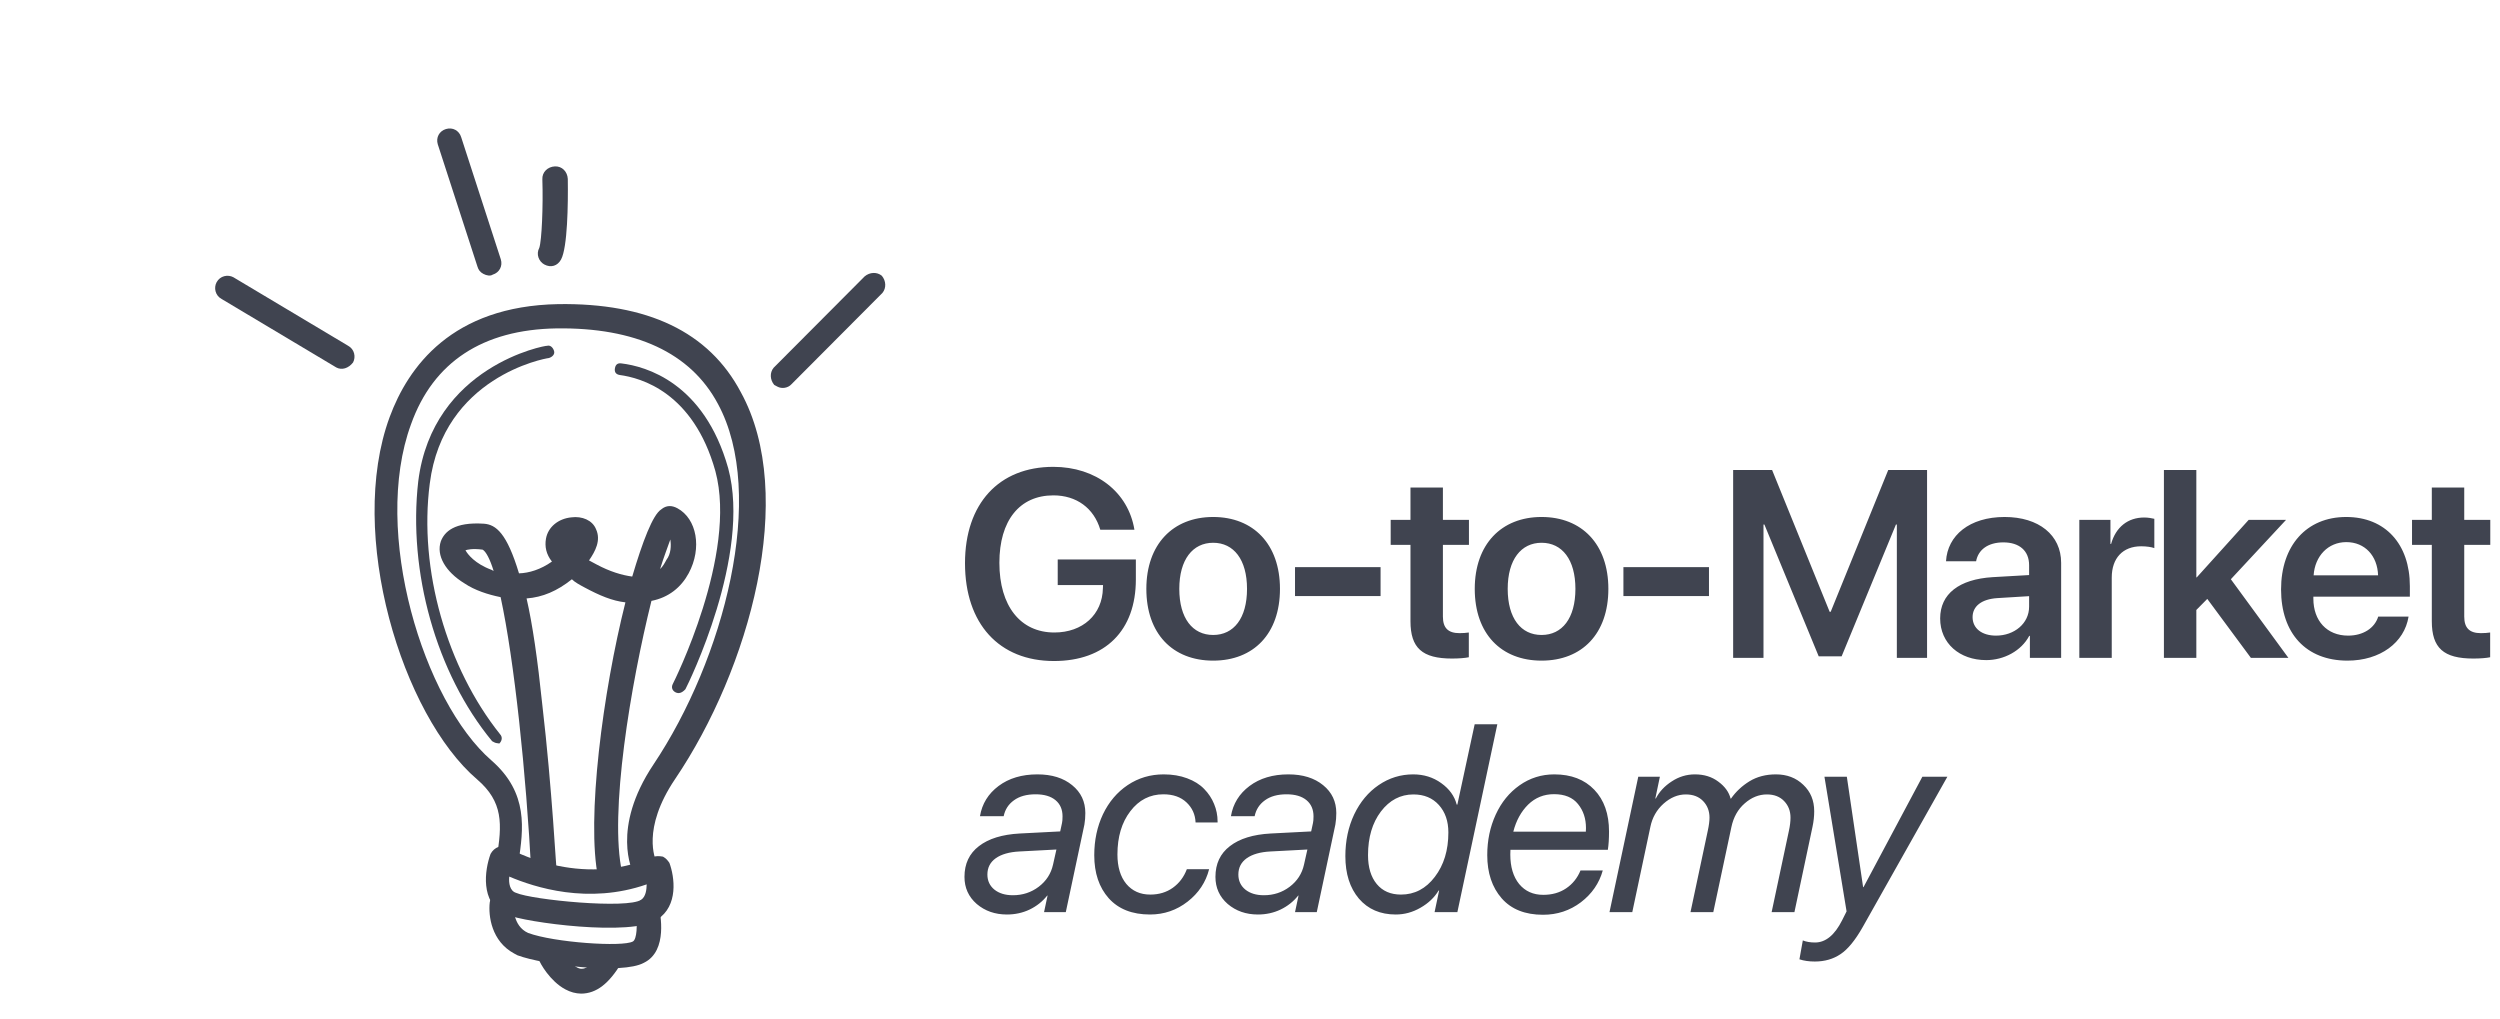 <?xml version="1.0" encoding="UTF-8"?> <svg xmlns="http://www.w3.org/2000/svg" width="2812" height="1146" viewBox="0 0 2812 1146" fill="none"><path d="M1277.61 651.816C1277.61 709.091 1243.34 743.515 1185.47 743.515C1123.8 743.515 1085.43 701.621 1085.43 633.505C1085.43 566.416 1123.66 525.107 1184.74 525.107C1232.79 525.107 1269.12 553.525 1276 595.859H1237.62C1230.45 571.543 1210.82 557.187 1184.89 557.187C1146.8 557.187 1124.1 585.459 1124.1 633.066C1124.1 681.699 1147.83 711.435 1185.91 711.435C1217.85 711.435 1239.97 691.22 1240.55 661.63L1240.7 658.115H1189.72V629.257H1277.61V651.816ZM1364.56 743.076C1319 743.076 1289.41 712.754 1289.41 662.363C1289.41 612.265 1319.3 581.504 1364.56 581.504C1409.82 581.504 1439.71 612.119 1439.71 662.363C1439.71 712.754 1410.12 743.076 1364.56 743.076ZM1364.56 714.218C1387.7 714.218 1402.65 695.468 1402.65 662.363C1402.65 629.404 1387.7 610.507 1364.56 610.507C1341.56 610.507 1326.47 629.404 1326.47 662.363C1326.47 695.468 1341.42 714.218 1364.56 714.218ZM1552.87 670.42H1456.63V637.9H1552.87V670.42ZM1586.5 548.398H1622.98V584.726H1652.27V612.851H1622.98V693.564C1622.98 706.308 1628.84 712.168 1641.73 712.168C1645.1 712.168 1649.78 711.875 1652.13 711.435V739.267C1648.17 740.146 1640.99 740.732 1633.23 740.732C1599.69 740.732 1586.5 728.867 1586.5 698.691V612.851H1564.24V584.726H1586.5V548.398ZM1733.95 743.076C1688.39 743.076 1658.8 712.754 1658.8 662.363C1658.8 612.265 1688.68 581.504 1733.95 581.504C1779.21 581.504 1809.09 612.119 1809.09 662.363C1809.09 712.754 1779.5 743.076 1733.95 743.076ZM1733.95 714.218C1757.09 714.218 1772.03 695.468 1772.03 662.363C1772.03 629.404 1757.09 610.507 1733.95 610.507C1710.95 610.507 1695.86 629.404 1695.86 662.363C1695.86 695.468 1710.8 714.218 1733.95 714.218ZM1922.26 670.42H1826.02V637.9H1922.26V670.42ZM2167.56 740H2133.57V590H2132.55L2071.46 738.242H2045.68L1984.6 590H1983.57V740H1949.44V528.623H1993.24L2057.99 688.144H2059.16L2123.91 528.623H2167.56V740ZM2245.13 714.951C2265.78 714.951 2282.34 701.181 2282.34 682.431V670.566L2246.45 672.763C2228.87 673.935 2218.76 681.845 2218.76 694.15C2218.76 706.894 2229.31 714.951 2245.13 714.951ZM2234.14 742.49C2204.11 742.49 2182.29 723.593 2182.29 695.615C2182.29 668.076 2203.53 651.523 2241.32 649.179L2282.34 646.836V635.703C2282.34 619.443 2271.35 610.068 2253.33 610.068C2236.05 610.068 2225.06 618.418 2222.72 631.308H2188.88C2190.49 602.304 2215.25 581.504 2254.8 581.504C2293.32 581.504 2318.37 601.865 2318.37 633.066V740H2283.22V715.244H2282.48C2273.55 732.089 2254.07 742.49 2234.14 742.49ZM2338.82 740V584.726H2373.83V611.826H2374.56C2379.83 592.929 2393.45 582.089 2411.77 582.089C2416.45 582.089 2420.55 582.968 2423.19 583.554V616.513C2420.11 615.341 2414.55 614.463 2408.4 614.463C2387.74 614.463 2375.29 627.793 2375.29 649.619V740H2338.82ZM2470.88 649.472L2529.33 584.726H2571.37L2509.26 651.523L2574.01 740H2531.82L2482.75 673.642L2470.44 686.093V740H2433.97V528.623H2470.44V649.472H2470.88ZM2639.13 609.775C2618.62 609.775 2603.82 625.449 2602.36 647.129H2674.87C2674.14 625.156 2660.07 609.775 2639.13 609.775ZM2675.02 693.564H2709.15C2704.46 722.861 2677.21 743.076 2640.45 743.076C2593.86 743.076 2565.74 712.461 2565.74 662.949C2565.74 613.877 2594.16 581.504 2638.98 581.504C2683.07 581.504 2710.61 612.119 2710.61 659.287V671.152H2602.07V673.349C2602.07 698.252 2617.3 714.951 2641.18 714.951C2658.17 714.951 2671.06 706.455 2675.02 693.564ZM2735.3 548.398H2771.78V584.726H2801.07V612.851H2771.78V693.564C2771.78 706.308 2777.64 712.168 2790.53 712.168C2793.9 712.168 2798.58 711.875 2800.93 711.435V739.267C2796.97 740.146 2789.79 740.732 2782.03 740.732C2748.49 740.732 2735.3 728.867 2735.3 698.691V612.851H2713.04V584.726H2735.3V548.398Z" fill="#404450"></path><path d="M1139.33 1006.96C1150.27 1006.96 1159.94 1003.78 1168.34 997.435C1176.83 990.99 1182.2 982.689 1184.45 972.533L1188.26 955.541L1146.66 957.738C1135.23 958.324 1126.34 960.863 1120 965.355C1113.75 969.847 1110.62 975.951 1110.62 983.666C1110.62 990.697 1113.26 996.361 1118.53 1000.66C1123.8 1004.86 1130.74 1006.96 1139.33 1006.96ZM1132.59 1028.64C1119.21 1028.64 1107.89 1024.68 1098.61 1016.77C1089.43 1008.76 1084.84 998.607 1084.84 986.302C1084.84 971.556 1090.26 960.033 1101.1 951.732C1111.94 943.334 1127.22 938.597 1146.95 937.523L1192.51 935.179L1194.56 925.658C1194.95 923.998 1195.14 921.507 1195.14 918.187C1195.14 910.472 1192.51 904.418 1187.23 900.023C1181.96 895.629 1174.49 893.431 1164.82 893.431C1154.76 893.431 1146.66 895.677 1140.5 900.17C1134.35 904.564 1130.49 910.521 1128.93 918.041H1102.27C1104.61 904.076 1111.6 892.748 1123.22 884.056C1134.84 875.365 1149.39 871.019 1166.87 871.019C1183.08 871.019 1196.12 875.072 1205.98 883.177C1215.85 891.185 1220.78 901.634 1220.78 914.525C1220.78 919.017 1220.44 923.314 1219.75 927.416L1198.8 1026H1174.34L1178.3 1007.4H1177.86C1172.58 1014.04 1165.99 1019.26 1158.08 1023.07C1150.27 1026.78 1141.77 1028.64 1132.59 1028.64ZM1308.9 871.019C1318.66 871.019 1327.45 872.484 1335.26 875.414C1343.17 878.343 1349.57 882.347 1354.45 887.425C1359.34 892.406 1363.05 898.021 1365.59 904.271C1368.22 910.521 1369.54 917.113 1369.54 924.047V925.072H1344.78C1344.39 916.088 1340.98 908.568 1334.53 902.513C1328.09 896.459 1319.44 893.431 1308.6 893.431C1293.47 893.431 1281.06 899.779 1271.4 912.474C1261.73 925.072 1256.89 941.283 1256.89 961.107C1256.89 975.072 1260.21 986.107 1266.86 994.213C1273.59 1002.22 1282.58 1006.22 1293.81 1006.22C1303.57 1006.22 1312.02 1003.69 1319.15 998.607C1326.38 993.431 1331.65 986.449 1334.97 977.66H1360.02C1356.31 992.308 1348.25 1004.47 1335.85 1014.13C1323.45 1023.8 1309.34 1028.64 1293.52 1028.64C1273.5 1028.64 1258.02 1022.53 1247.08 1010.33C1236.24 998.119 1230.82 982.005 1230.82 961.986C1230.82 945.091 1234.09 929.711 1240.63 915.843C1247.28 901.976 1256.55 891.039 1268.47 883.031C1280.48 875.023 1293.95 871.019 1308.9 871.019ZM1421.62 1006.96C1432.56 1006.96 1442.23 1003.78 1450.63 997.435C1459.12 990.99 1464.5 982.689 1466.74 972.533L1470.55 955.541L1428.95 957.738C1417.52 958.324 1408.64 960.863 1402.29 965.355C1396.04 969.847 1392.91 975.951 1392.91 983.666C1392.91 990.697 1395.55 996.361 1400.82 1000.66C1406.1 1004.86 1413.03 1006.96 1421.62 1006.96ZM1414.89 1028.64C1401.51 1028.64 1390.18 1024.68 1380.9 1016.77C1371.72 1008.76 1367.13 998.607 1367.13 986.302C1367.13 971.556 1372.55 960.033 1383.39 951.732C1394.23 943.334 1409.52 938.597 1429.24 937.523L1474.8 935.179L1476.85 925.658C1477.24 923.998 1477.44 921.507 1477.44 918.187C1477.44 910.472 1474.8 904.418 1469.53 900.023C1464.25 895.629 1456.78 893.431 1447.11 893.431C1437.05 893.431 1428.95 895.677 1422.8 900.17C1416.64 904.564 1412.79 910.521 1411.22 918.041H1384.56C1386.91 904.076 1393.89 892.748 1405.51 884.056C1417.13 875.365 1431.68 871.019 1449.16 871.019C1465.37 871.019 1478.41 875.072 1488.28 883.177C1498.14 891.185 1503.07 901.634 1503.07 914.525C1503.07 919.017 1502.73 923.314 1502.04 927.416L1481.1 1026H1456.63L1460.59 1007.4H1460.15C1454.88 1014.04 1448.28 1019.26 1440.37 1023.07C1432.56 1026.78 1424.07 1028.64 1414.89 1028.64ZM1569.95 1028.64C1552.57 1028.64 1538.75 1022.68 1528.49 1010.77C1518.34 998.754 1513.26 982.836 1513.26 963.011C1513.26 945.726 1516.58 930.052 1523.22 915.99C1529.96 901.927 1539.14 890.941 1550.76 883.031C1562.48 875.023 1575.42 871.019 1589.58 871.019C1601.49 871.019 1611.99 874.291 1621.07 880.834C1630.25 887.377 1636.06 895.433 1638.5 905.004H1639.24L1658.72 814.623H1684.21L1639.24 1026H1613.6L1618.73 1001.68H1618.14C1613.45 1009.5 1606.67 1015.94 1597.78 1021.02C1588.99 1026.1 1579.71 1028.64 1569.95 1028.64ZM1575.81 1006.22C1591.14 1006.22 1603.84 999.584 1613.89 986.302C1624.05 973.021 1629.13 956.371 1629.13 936.351C1629.13 923.656 1625.56 913.353 1618.44 905.443C1611.31 897.533 1601.78 893.578 1589.87 893.578C1575.22 893.578 1563.02 899.974 1553.25 912.767C1543.58 925.56 1538.75 941.918 1538.75 961.839C1538.75 975.609 1542.02 986.449 1548.56 994.359C1555.11 1002.27 1564.19 1006.22 1575.81 1006.22ZM1702.16 935.472H1783.75C1783.85 934.593 1783.9 933.226 1783.9 931.371C1783.9 920.726 1780.92 911.742 1774.96 904.418C1769.01 896.996 1760.02 893.285 1748.01 893.285C1736.58 893.285 1726.87 897.191 1718.86 905.004C1710.95 912.816 1705.38 922.972 1702.16 935.472ZM1735.56 1028.93C1715.44 1028.93 1699.96 1022.78 1689.12 1010.47C1678.28 998.07 1672.86 981.859 1672.86 961.839C1672.86 945.238 1676.04 930.052 1682.38 916.283C1688.73 902.416 1697.67 891.429 1709.19 883.324C1720.81 875.121 1733.85 871.019 1748.3 871.019C1767.25 871.019 1782.24 876.781 1793.27 888.304C1804.31 899.828 1809.83 915.502 1809.83 935.326C1809.83 943.334 1809.39 950.17 1808.51 955.834H1698.94C1698.84 957.005 1698.79 958.763 1698.79 961.107C1698.79 975.072 1702.11 986.156 1708.75 994.359C1715.49 1002.46 1724.52 1006.52 1735.85 1006.52C1745.81 1006.52 1754.41 1004.08 1761.63 999.193C1768.86 994.31 1774.23 987.621 1777.75 979.125H1802.79C1798.79 993.48 1790.59 1005.39 1778.19 1014.87C1765.78 1024.24 1751.57 1028.93 1735.56 1028.93ZM1810.35 1026L1842.72 873.656H1867.04L1861.91 898.119H1862.5C1866.4 890.502 1872.36 884.105 1880.37 878.929C1888.37 873.656 1897.07 871.019 1906.44 871.019C1916.79 871.019 1925.58 873.754 1932.81 879.222C1940.13 884.593 1944.72 890.941 1946.58 898.265H1947.02C1952.49 890.453 1959.42 883.959 1967.82 878.783C1976.31 873.607 1986.23 871.019 1997.55 871.019C2009.96 871.019 2020.21 874.925 2028.32 882.738C2036.52 890.453 2040.62 900.365 2040.62 912.474C2040.62 918.138 2039.99 923.949 2038.72 929.906L2018.36 1026H1992.72L2012.2 934.3C2013.37 928.929 2013.96 924.047 2013.96 919.652C2013.96 912.23 2011.57 906.029 2006.78 901.048C2002 896.068 1995.55 893.578 1987.45 893.578C1978.36 893.578 1970.02 896.947 1962.4 903.685C1954.78 910.326 1949.8 919.213 1947.46 930.345L1927.1 1026H1901.46L1920.94 934.3C1922.21 928.441 1922.85 923.558 1922.85 919.652C1922.85 912.23 1920.45 906.029 1915.67 901.048C1910.88 896.068 1904.39 893.578 1896.19 893.578C1887.3 893.578 1878.95 897.045 1871.14 903.978C1863.42 910.912 1858.49 919.603 1856.34 930.052L1835.98 1026H1810.35ZM2041.29 1081.52C2034.75 1081.52 2028.98 1080.69 2024 1079.03L2027.81 1057.79C2031.62 1059.35 2036.21 1060.13 2041.58 1060.13C2053.5 1060.13 2063.65 1051.78 2072.05 1035.08L2077.03 1025.12L2052.13 873.656H2077.32L2095.63 997.875H2096.07L2162.28 873.656H2190.41L2095.2 1042.7C2086.8 1057.54 2078.5 1067.7 2070.29 1073.17C2062.09 1078.73 2052.42 1081.52 2041.29 1081.52Z" fill="#404450"></path><path d="M564.902 980.143C560.002 977.517 557.072 971.215 558.474 965.658C565.179 926.674 565.885 901.822 536.751 876.742C452.366 804.699 389.762 600.828 438.277 469.137C459.163 412.524 508.361 344.278 627.813 342.078C727.969 340.573 797.313 373.013 833.306 441.193C897.158 557.424 843.113 752.382 759.377 876.231C721.077 932.972 737.52 967.018 738.088 968.899C741.018 975.201 739.528 983.864 731.345 987.362C725.044 990.292 716.381 988.802 712.226 981.844C711.657 979.963 686.904 932.001 734.966 859.992C814.194 741.611 862.985 556.452 807.443 454.138C776.742 396.679 714.748 368.179 625.794 369.381C543.052 370.759 487.299 407.105 462.296 477.282C417.809 598.516 476.435 789.216 552.902 855.438C594.766 892.072 588.63 932.938 583.238 969.472C582.405 976.91 574.79 982.29 567.352 981.457C567.352 981.457 566.127 980.8 564.902 980.143Z" fill="#404450"></path><path d="M567.249 1028.73C540.3 1014.29 545.034 978.978 551.778 960.515C553.747 956.84 556.942 953.822 560.706 952.685C564.469 951.548 568.801 952.293 572.475 954.263C573.7 954.92 652.01 1000.05 734.498 963.844C738.262 962.708 741.368 962.796 745.7 963.541C749.375 965.511 751.168 968.049 752.961 970.587C758.733 986.297 763.406 1018.76 739.337 1034.25C711.416 1053.97 589.387 1037.45 570.356 1028.82C568.474 1029.39 567.249 1028.73 567.249 1028.73ZM572.817 985.986C571.984 993.424 573.601 1002.18 580.382 1004.23C598.188 1012.2 706.086 1022.73 721.315 1011.97C726.392 1008.38 727.225 1000.95 727.402 994.734C661.457 1017.73 601.08 997.982 572.817 985.986Z" fill="#404450"></path><path d="M578.444 1072.57C552.719 1058.78 549.183 1030.07 550.849 1015.2C551.683 1007.76 558.072 1001.72 565.511 1002.55C572.949 1003.39 578.985 1009.78 578.152 1017.22C577.495 1018.44 576.221 1041.41 594.027 1049.38C622.946 1060.15 700.523 1065.47 711.901 1058.95C716.321 1056.59 717.419 1039.83 714.666 1027.31C712.392 1019.79 717.557 1013.1 725.084 1010.82C732.61 1008.55 739.303 1013.71 741.577 1021.24C742.057 1026.23 752.022 1069.42 724.277 1082.93C699.64 1096.53 611.038 1085.31 582.119 1074.54C582.119 1074.54 580.894 1073.88 578.444 1072.57Z" fill="#404450"></path><path d="M635.774 1112.77C618.624 1103.58 607.384 1083.36 606.247 1079.6C602.093 1072.64 604.807 1064.64 612.991 1061.14C619.292 1058.21 627.955 1059.7 631.454 1067.88C636.177 1076.72 646.368 1090.07 654.463 1089.68C660.676 1089.85 667.723 1082.59 674.289 1070.34C678.229 1062.99 686.98 1061.38 693.105 1064.66C700.455 1068.6 702.072 1077.35 698.789 1083.47C685.087 1106.09 671.083 1117.51 653.668 1117.64C647.455 1117.46 641.898 1116.06 635.774 1112.77Z" fill="#404450"></path><path d="M605.505 995.605C601.83 993.635 598.243 988.558 597.763 983.57C591.711 868.361 578.486 742.999 563.103 671.674C548.883 668.783 534.095 664.009 522.502 656.218C501.109 643.173 490.437 624.837 495.867 608.824C499.895 598.368 510.794 586.863 544.309 589.06C557.961 590.069 570.122 599.742 583.762 644.901C594.963 644.598 608.135 640.62 620.826 631.653C614.221 623.382 612.605 614.63 614.095 605.967C616.33 592.972 627.796 583.349 642.761 581.909C654.619 580.381 666.3 585.066 670.367 595.131C676.226 607.734 669.66 619.983 662.525 630.352C664.975 631.665 667.425 632.978 671.1 634.948C685.8 642.828 699.363 646.944 711.132 648.523C722.825 609.058 734.253 578.914 743.75 572.966C749.483 568.154 755.696 568.331 761.821 571.614C783.871 583.434 789.769 616.558 774.666 644.732C766.13 660.657 752.125 672.074 732.74 675.875C709.57 769.111 684.897 915.16 699.801 981.497C702.074 989.023 696.252 996.941 689.382 997.989C681.856 1000.26 675.163 995.098 672.89 987.571C659.211 921.891 678.239 777.548 703.468 677.53C688.591 675.864 674.46 669.865 657.31 660.672C652.41 658.046 646.286 654.763 643.267 651.568C626.724 664.778 610.358 671.774 592.287 673.126C598.93 701.918 604.652 741.256 610.02 793.019C621.022 887.227 625.811 981.258 626.379 983.14C626.771 991.235 620.381 997.272 613.511 998.32C611.061 997.007 607.954 996.918 605.505 995.605ZM523.562 618.939C525.923 623.359 534.322 634.169 552.785 640.912C554.009 641.568 554.009 641.568 555.234 642.225C551.256 629.054 546.533 620.214 542.858 618.244C531.088 616.666 525.443 618.371 523.562 618.939ZM753.98 606.835C751.265 614.841 746.58 626.523 742.463 640.086C745.658 637.068 747.628 633.393 749.598 629.718C754.763 623.025 755.028 613.705 753.98 606.835Z" fill="#404450"></path><path d="M555.979 834.999C554.754 834.342 554.754 834.342 553.529 833.685C490.41 757.272 458.849 642.582 470.426 541.554C486.562 411.43 614.071 388.317 615.296 388.974C619.059 387.837 622.077 391.032 623.214 394.795C624.351 398.559 621.156 401.577 617.393 402.713C612.404 403.194 498.635 424.21 483.421 543.789C470.707 641.053 503.013 751.412 562.457 825.855C565.475 829.05 564.73 833.382 561.535 836.4C560.31 835.744 558.429 836.312 555.979 834.999Z" fill="#404450"></path><path d="M759.663 778.639C755.988 776.669 754.851 772.906 756.821 769.231C757.478 768.006 829.974 623.939 804.664 529.947C779.834 440.942 720.594 424.956 697.055 421.8C692.723 421.055 690.93 418.516 691.675 414.185C692.42 409.853 694.958 408.06 699.289 408.805C725.935 412.05 791.957 430.094 819.06 526.625C845.507 624.381 774.236 769.105 770.952 775.229C767.101 779.473 763.337 780.609 759.663 778.639Z" fill="#404450"></path><path d="M378.318 413.353L249.304 336.311C241.954 332.371 240.337 323.619 243.621 317.494C247.56 310.145 256.312 308.528 262.437 311.811L391.451 388.854C398.801 392.794 400.417 401.545 397.134 407.67C391.969 414.363 384.443 416.637 378.318 413.353Z" fill="#404450"></path><path d="M543.604 308.011C539.929 306.041 538.135 303.502 536.999 299.739L492.404 162.292C490.131 154.766 494.071 147.416 501.597 145.143C509.124 142.87 516.474 146.809 518.747 154.336L563.341 291.783C565.615 299.309 561.675 306.659 554.148 308.932C551.61 310.725 547.279 309.98 543.604 308.011Z" fill="#404450"></path><path d="M612.293 297.507C606.168 294.223 602.67 286.04 606.61 278.69C609.325 270.684 611.042 232.18 610.043 201.682C609.651 193.587 616.041 187.551 624.136 187.159C632.231 186.767 638.267 193.157 638.659 201.252C639.089 229.868 638.333 278.349 631.11 291.823C627.17 299.173 619.643 301.446 612.293 297.507Z" fill="#404450"></path><path d="M874.533 434.93C873.308 434.273 872.083 433.617 870.858 432.96C866.046 427.227 865.655 419.132 870.163 413.664L972.577 310.866C978.31 306.054 986.405 305.663 991.873 310.171C996.685 315.904 997.076 323.999 992.568 329.467L890.154 432.265C886.303 436.508 879.433 437.557 874.533 434.93Z" fill="#404450"></path></svg> 